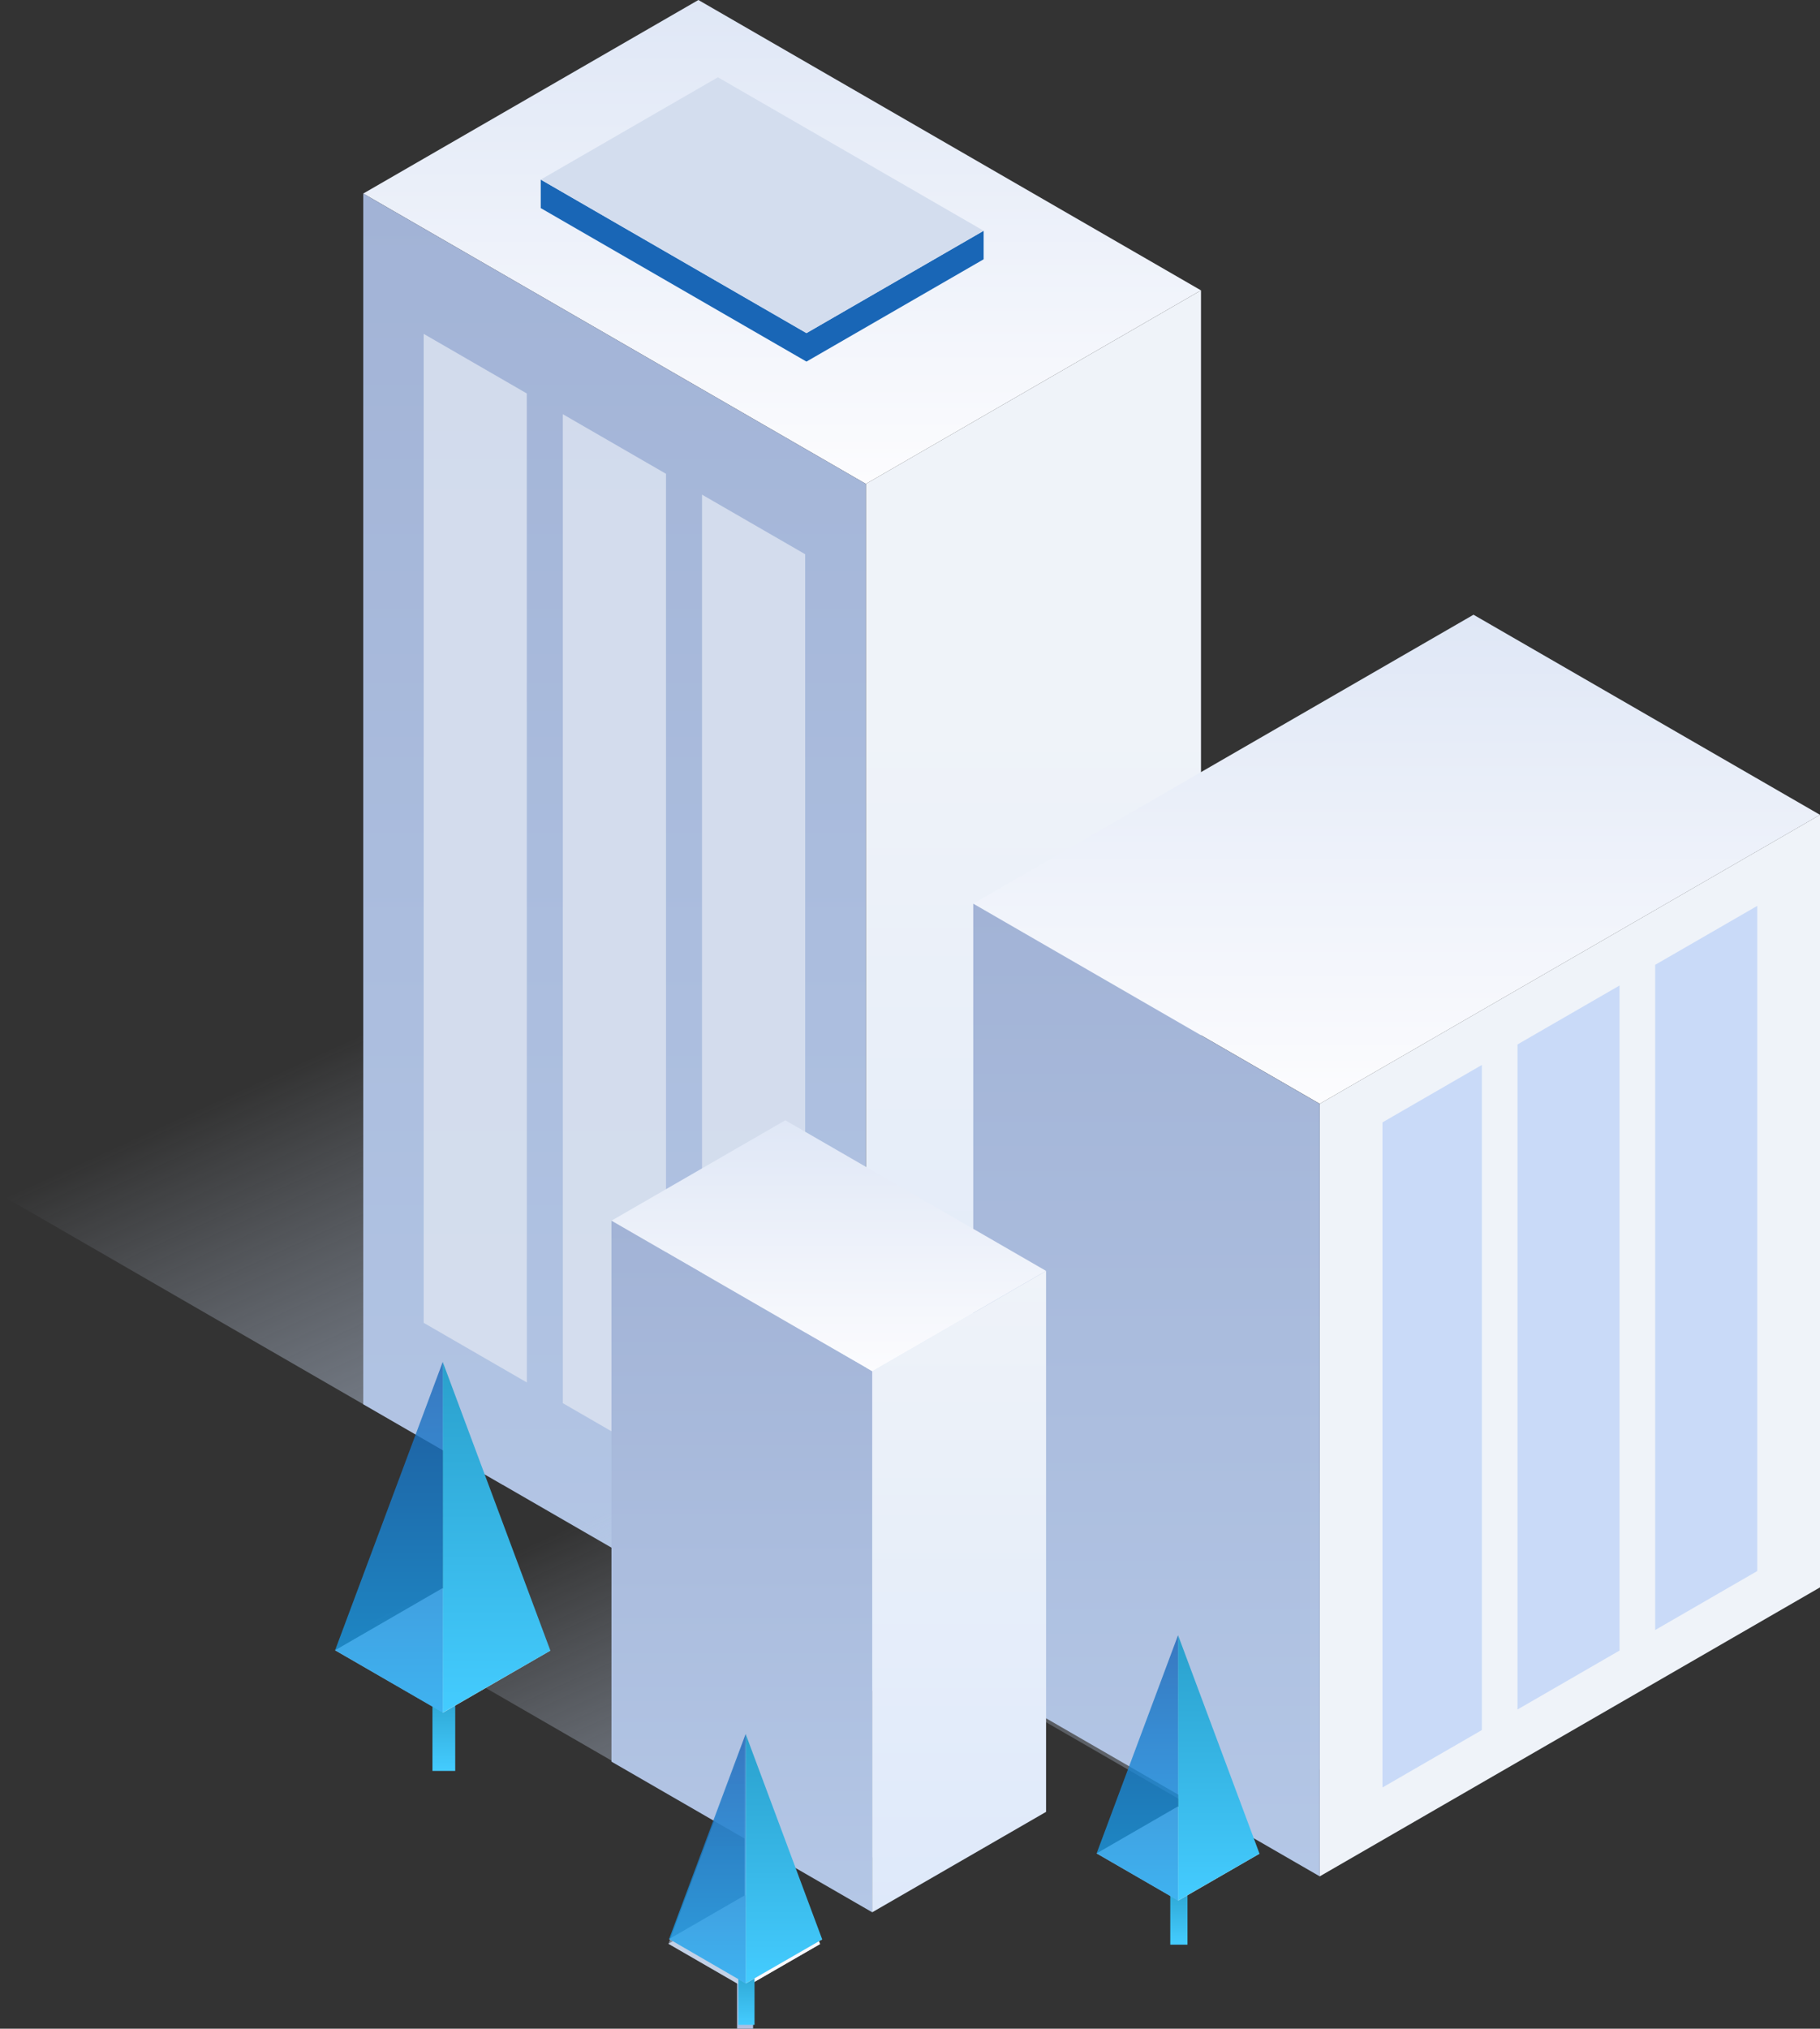 <svg xmlns="http://www.w3.org/2000/svg" xmlns:xlink="http://www.w3.org/1999/xlink" width="114.465" height="127.543" viewBox="0 0 114.465 127.543"><rect x="0" y="0" width="114.465" height="127.543" fill="#333333" stroke="none"/><defs><linearGradient id="a" x1="0.616" y1="0.833" x2="0.172" y2="0.273" gradientUnits="objectBoundingBox"><stop offset="0" stop-color="#b2c0d6"/><stop offset="1" stop-color="#d7e4f9" stop-opacity="0"/></linearGradient><linearGradient id="b" x1="0.5" x2="0.5" y2="1" gradientUnits="objectBoundingBox"><stop offset="0" stop-color="#dfe7f6"/><stop offset="1" stop-color="#fcfcfe"/></linearGradient><linearGradient id="c" x1="0.5" y1="0.311" x2="0.5" y2="1" gradientUnits="objectBoundingBox"><stop offset="0" stop-color="#eff3f9"/><stop offset="1" stop-color="#dce7f8"/></linearGradient><linearGradient id="d" x1="0.5" x2="0.5" y2="1" gradientUnits="objectBoundingBox"><stop offset="0" stop-color="#a2b3d6"/><stop offset="1" stop-color="#b4c7e6"/></linearGradient><linearGradient id="e" x1="0.616" y1="0.833" x2="0.175" y2="0.263" gradientUnits="objectBoundingBox"><stop offset="0" stop-color="#b2c0d6"/><stop offset="1" stop-color="#dee9fa" stop-opacity="0"/></linearGradient><linearGradient id="j" x1="0.5" x2="0.5" y2="1" gradientUnits="objectBoundingBox"><stop offset="0" stop-color="#eff3f9"/><stop offset="1" stop-color="#dee9fa"/></linearGradient><linearGradient id="l" x1="0.5" x2="0.5" y2="1" gradientUnits="objectBoundingBox"><stop offset="0" stop-color="#2aa0cc"/><stop offset="1" stop-color="#4cf"/></linearGradient><linearGradient id="n" x1="0.5" x2="0.5" y2="1" gradientUnits="objectBoundingBox"><stop offset="0" stop-color="#1a65b8"/><stop offset="1" stop-color="#18a7f2"/></linearGradient></defs><path d="M381.114-5.215l21.078-12.168L433.8.871,412.725,13.038Z" transform="translate(-381.114 80.304)" opacity="0.551" fill="url(#a)"/><g transform="translate(22.846 0)"><path d="M381.114-5.215l21.078-12.168L433.8.871,412.725,13.038Z" transform="translate(-381.114 17.383)" fill="url(#b)"/><g transform="translate(11.163 4.858)"><path d="M401.936,5.468V3.676l16.712,9.65,11.143-6.432V8.686l-11.143,6.432Z" transform="translate(-401.936 2.757)" fill="#1966b6"/><path d="M401.936-1.89l11.143-6.433,16.711,9.65L418.648,7.76Z" transform="translate(-401.936 8.323)" fill="#d3ddee"/></g><path d="M440.076,28.832v76.117L461.153,92.78V16.665Z" transform="translate(-408.465 1.589)" fill="url(#c)"/><path d="M381.114,5.313V81.428l31.611,18.255V23.566Z" transform="translate(-381.114 6.855)" fill="url(#d)"/><g transform="translate(3.797 20.989)" opacity="0.879"><path d="M394.686,25.512,388.2,21.765V83.941l6.489,3.748Z" transform="translate(-388.197 -21.765)" fill="#d8e0ef"/><path d="M411.015,34.933l-6.489-3.747V93.362l6.489,3.748Z" transform="translate(-395.771 -26.135)" fill="#d8e0ef"/><path d="M427.343,44.364l-6.489-3.747v62.176l6.489,3.748Z" transform="translate(-403.346 -30.51)" fill="#d8e0ef"/></g></g><path d="M381.114-5.215l21.078-12.168L433.8.871,412.725,13.038Z" transform="translate(-335.761 101.688)" opacity="0.363" fill="url(#e)"/><g transform="translate(61.208 38.647)"><path d="M473.5,93.639l31.464-18.166L483.171,62.892,451.706,81.058Z" transform="translate(-451.706 -62.892)" fill="url(#b)"/><path d="M524.225,135.159,492.76,153.328v-48.57L524.225,86.59Z" transform="translate(-470.968 -74.01)" fill="#eff3f9"/><g transform="translate(25.741 18.305)"><path d="M516.193,152.316l6.418-3.706V106.8l-6.418,3.706Z" transform="translate(-507.702 -101.795)" fill="#c9daf8"/><path d="M506.446,116.216l-6.248,3.608v41.814l6.248-3.608Z" transform="translate(-500.198 -106.215)" fill="#c9daf8"/><path d="M532.507,101.081V142.9l6.418-3.706V97.376Z" transform="translate(-515.357 -97.376)" fill="#c9daf8"/></g><path d="M473.5,158.265l-21.792-12.582V97.113L473.5,109.7Z" transform="translate(-451.706 -78.948)" fill="url(#d)"/></g><path d="M381.114-3.754l13.862-7.807,31.61,18.254L412.725,14.5Z" transform="translate(-360.817 103.952)" opacity="0.554" fill="url(#a)"/><g transform="translate(38.456 70.431)"><path d="M407.578,118.159l10.935-6.313,16.4,9.47-10.934,6.312Z" transform="translate(-407.578 -111.847)" fill="url(#b)"/><path d="M438.033,135.745v34.009l10.934-6.313V129.433Z" transform="translate(-421.633 -119.963)" fill="url(#j)"/><path d="M407.578,123.57v34.007l16.4,9.471V133.039Z" transform="translate(-407.578 -117.257)" fill="url(#d)"/></g><g transform="translate(68.969 102.802)"><rect width="1.083" height="4.002" transform="translate(4.633 15.455)" fill="url(#l)"/><path d="M443.86,254.439l-5.138-2.967,5.106-2.948,5.138,2.967Z" transform="translate(-438.721 -237.755)" fill="#dce3ea"/><path d="M448.186,228.626V245.31l5.122-2.948Z" transform="translate(-443.063 -228.626)" fill="url(#l)"/><path d="M438.721,242.344l5.122-13.718V245.31Z" transform="translate(-438.721 -228.626)" opacity="0.8" fill="url(#n)"/></g><g transform="translate(42.044 109.433)"><rect width="1.008" height="3.725" transform="translate(4.312 14.385)" fill="#adbfe0"/><path d="M443.5,254.03l-4.783-2.761,4.753-2.744,4.783,2.761Z" transform="translate(-438.721 -238.501)" fill="#dce3ea"/><path d="M448.186,228.626v15.529l4.768-2.744Z" transform="translate(-443.418 -228.626)" fill="url(#b)"/><path d="M438.721,241.394l4.768-12.768v15.529Z" transform="translate(-438.721 -228.626)" opacity="0.6" fill="url(#d)"/></g><g transform="translate(42.081 109.011)"><rect width="1.018" height="3.762" transform="translate(4.355 14.527)" fill="url(#l)"/><path d="M443.551,254.084l-4.83-2.788,4.8-2.771,4.83,2.788Z" transform="translate(-438.721 -238.402)" fill="#dce3ea"/><path d="M448.186,228.626v15.682L453,241.537Z" transform="translate(-443.371 -228.626)" fill="url(#l)"/><path d="M438.721,241.52l4.815-12.894v15.682Z" transform="translate(-438.721 -228.626)" opacity="0.8" fill="url(#n)"/></g><g transform="translate(21.075 85.621)"><rect width="1.432" height="5.289" transform="translate(6.123 20.425)" fill="url(#l)"/><path d="M445.512,256.341l-6.791-3.921,6.748-3.9,6.791,3.921Z" transform="translate(-438.721 -234.292)" fill="#dce3ea"/><path d="M448.186,228.626v22.05l6.77-3.9Z" transform="translate(-441.416 -228.626)" fill="url(#l)"/><path d="M438.721,246.755l6.77-18.129v22.05Z" transform="translate(-438.721 -228.626)" opacity="0.8" fill="url(#n)"/></g></svg>